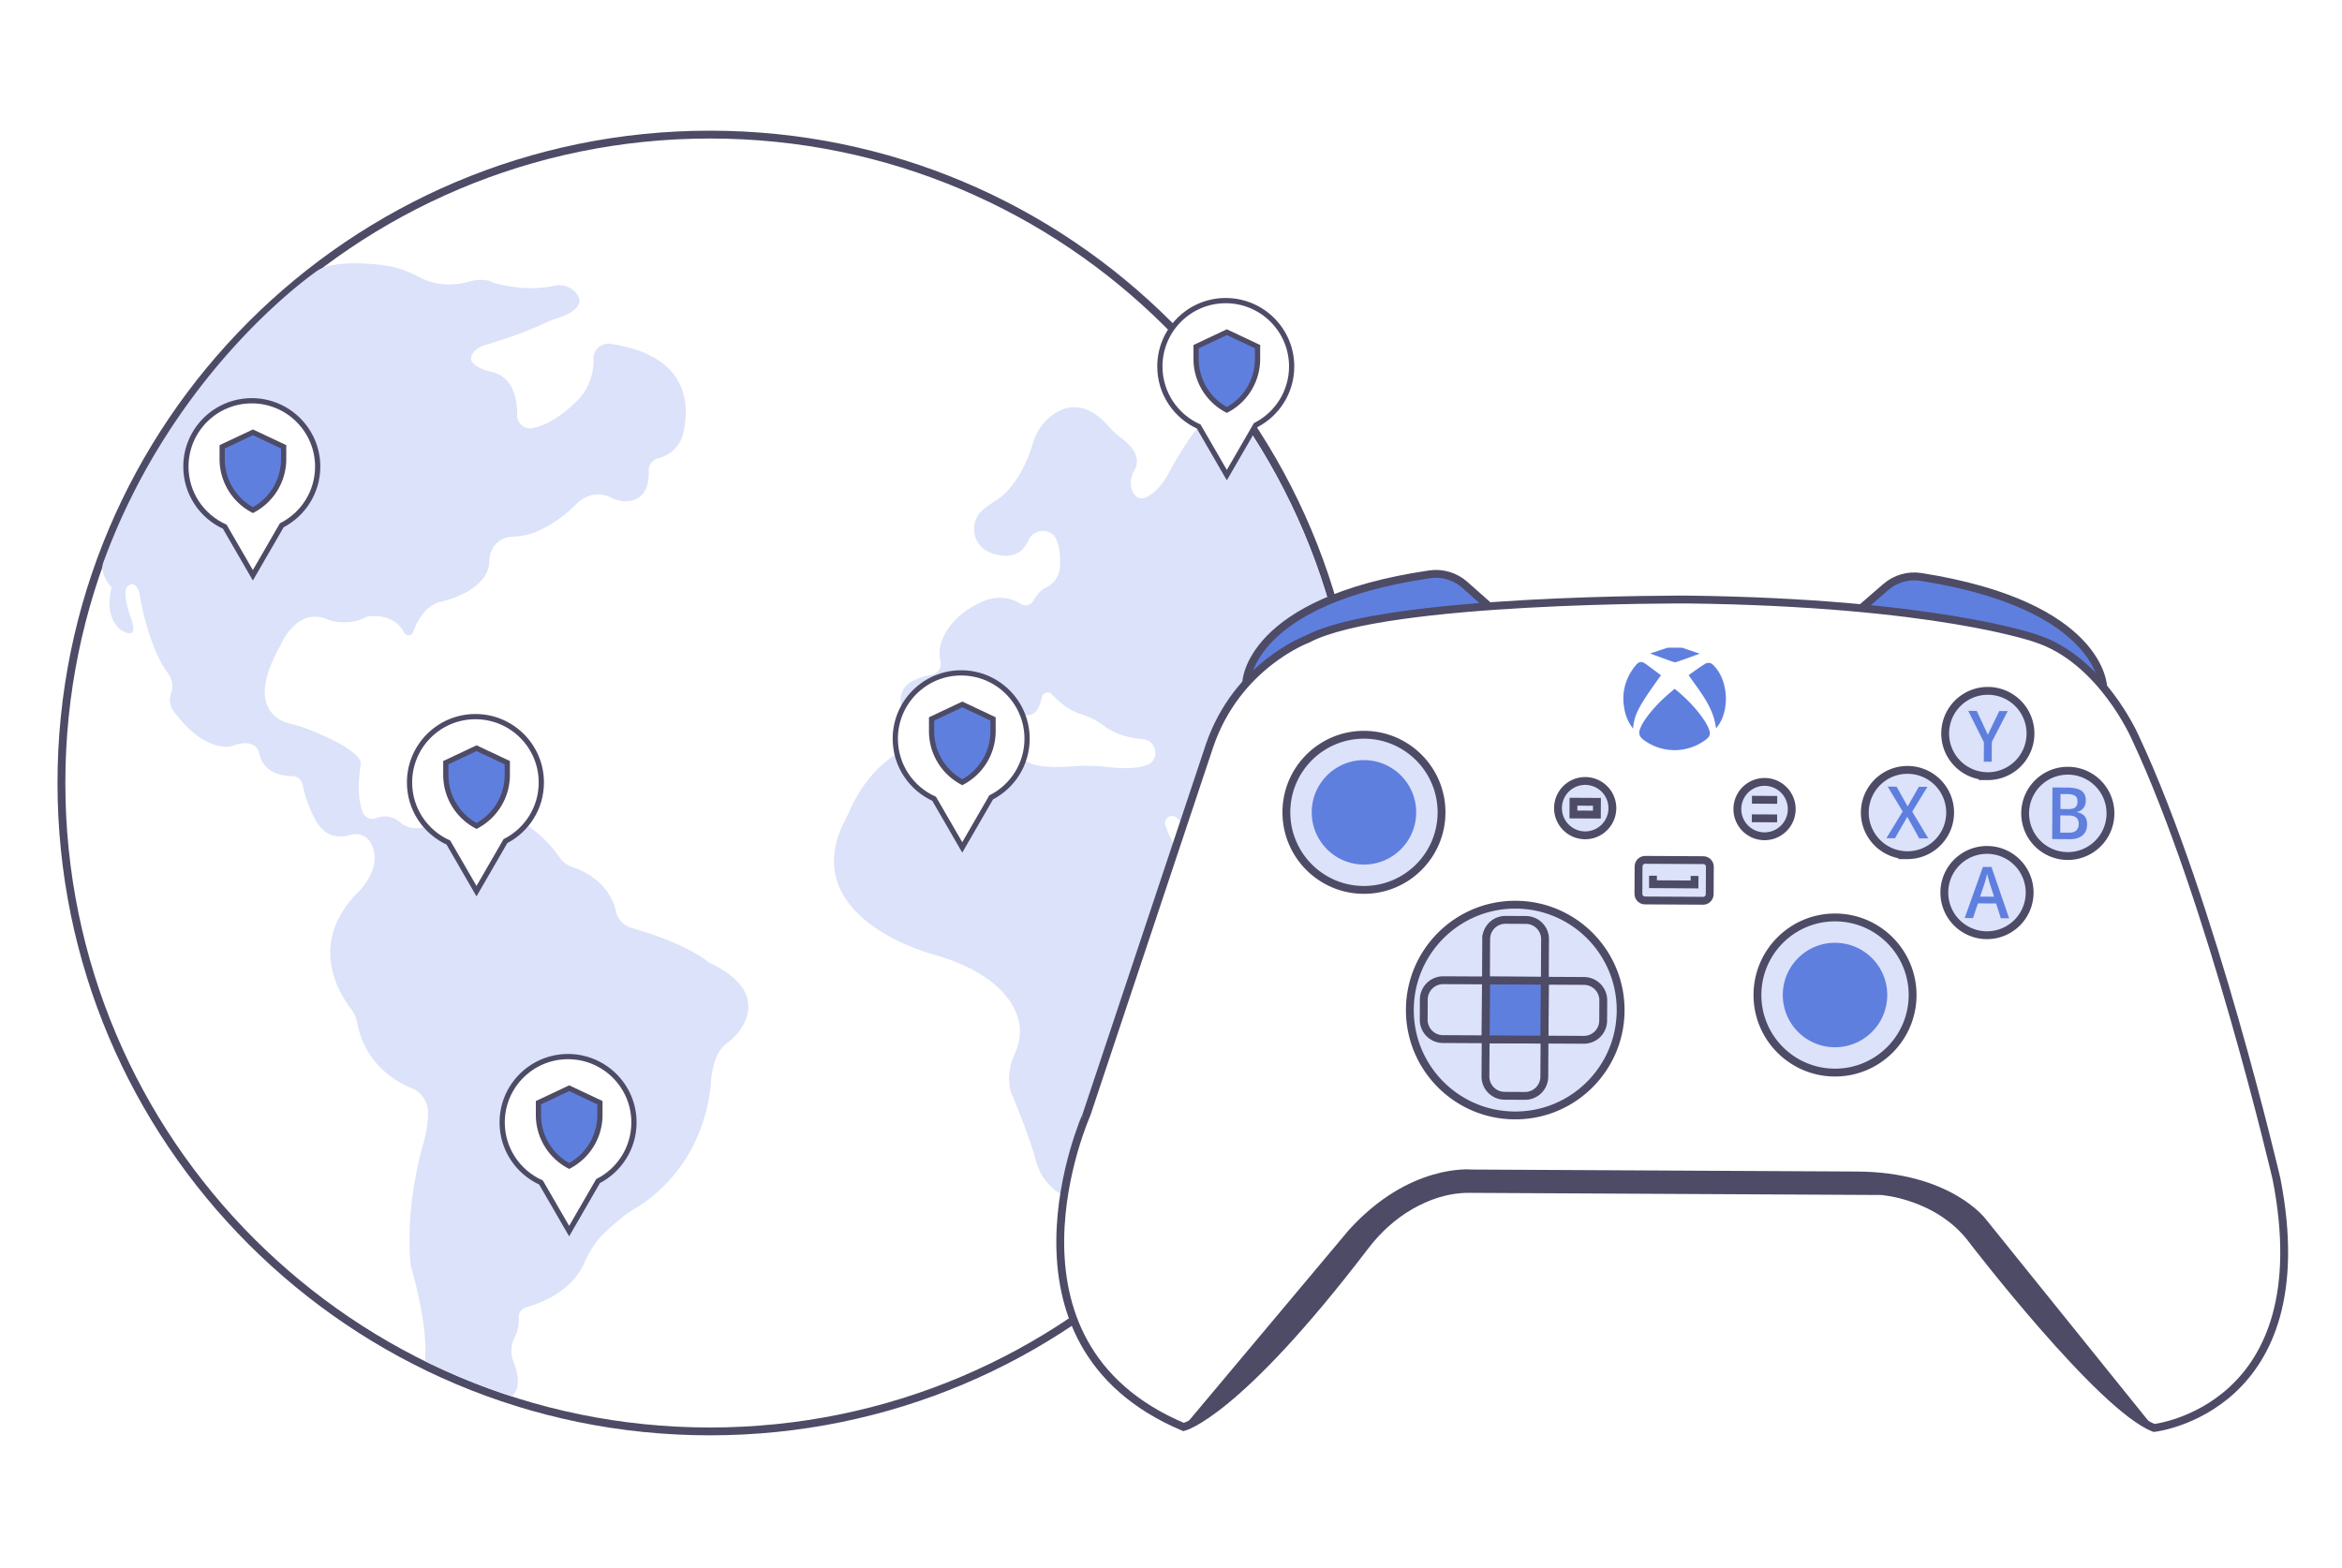 <svg xmlns="http://www.w3.org/2000/svg" width="448" height="300" fill="none" viewBox="0 0 448 300"><path fill="#DADADA" d="M0 0h448v300H0z"/><path fill="#fff" d="M448 0H0v300h448z"/><g clip-path="url(#a)"><path fill="#fff" stroke="#4D4B66" stroke-miterlimit="10" stroke-width="1.5" d="M135.8 273.85c68.511 0 124.05-55.539 124.05-124.05S204.311 25.75 135.8 25.75 11.75 81.29 11.75 149.8c0 68.511 55.54 124.05 124.05 124.05Z"/><path fill="#DBE2F9" d="M19.75 107.65c-.79 2.16 1.61 4.76 1.61 4.76-1.57 6.23 1.93 8.2 1.93 8.2 3.37 2 1.87-2.07 1.87-2.07-1.73-4.53-1-6.07-1-6.07 1.57-1.97 2.47.8 2.47.8 1.73 10.43 5.1 14.96 5.1 14.96 1.42 1.8 1.42 3.2 1.06 4.15-.46 1.22-.37 2.58.4 3.63 5.94 8.17 11.07 6.75 11.07 6.75 4.6-1.8 5.27 1.13 5.27 1.13.77 3.96 4.25 4.58 6.38 4.58.97 0 1.79.7 1.98 1.65.97 4.67 2.93 7.52 2.93 7.52 1.91 2.73 4.44 2.62 6.16 2.1 1.49-.45 3.14.08 3.9 1.44 2.79 5-2.78 9.92-2.78 9.92-8.93 9.42-3.47 18.6-1.01 21.82.64.84 1.06 1.84 1.27 2.88 1.55 7.86 7.44 11.2 10.43 12.41 1.78.72 3 2.43 3.08 4.35.11 2.89-.85 6.06-.85 6.06-3.91 13.97-2.4 23.74-2.4 23.74s3.29 10.61 2.69 18.04c0 0 7.83 3.96 16.53 6.73 0 0 2.48-1.37.37-6.65-.62-1.55-.49-3.27.29-4.76.45-.87.8-2.07.73-3.69-.04-.89.54-1.68 1.4-1.92 2.83-.79 8.69-3.02 11.05-8.35.98-2.2 2.24-4.26 3.98-5.93.84-.8 1.86-1.72 3.09-2.73.83-.69 1.73-1.31 2.66-1.86 3.19-1.85 12.89-8.63 14.55-23.58 0 0 .06-5.67 2.83-7.86 1.2-.95 2.35-1.97 3.14-3.28 1.84-3.05 2.8-8.09-6.31-12.38 0 0-3.9-3.48-14.76-6.6a4.34 4.34 0 0 1-3.04-3.18c-.58-2.55-2.46-6.48-8.46-8.53a4.4 4.4 0 0 1-2.19-1.64c-2.56-3.68-11.31-13.98-24.75-6.46-1.56.87-3.49 1.01-5.06.16-.27-.14-.53-.31-.76-.52-1.16-1-2.69-1.47-4.16-1.01-.14.05-.29.1-.45.16-1.01.39-2.18-.07-2.58-1.07-.64-1.6-1.18-4.47-.39-9.3 0 0 .83-2.47-10.69-6.86-.88-.33-1.78-.59-2.7-.8-2.52-.6-8.61-3.3-2.03-14.91 0 0 3.09-7.84 9.35-4.97 0 0 3.54 1.34 7.24-.63 0 0 4.99-1.03 7.1 3.02.39.74 1.46.7 1.74-.09.79-2.22 2.27-4.82 4.95-5.7 0 0 9.62-1.88 9.64-8.01.01-2.3 1.7-4.27 3.99-4.49.2-.02.41-.03.63-.05 1.45-.07 2.88-.32 4.22-.88 1.99-.83 4.84-2.4 7.72-5.29.89-.89 2-1.58 3.24-1.81.99-.18 2.18-.14 3.42.49 1.13.57 2.41.88 3.66.66 1.78-.32 3.74-1.61 3.59-5.76-.04-1.12.7-2.12 1.79-2.38 2.38-.57 4.28-2.42 4.82-4.81 1.31-5.82.83-14.92-13.92-17.09-1.66-.24-3.23 1.02-3.25 2.7v.25a10.8 10.8 0 0 1-3.27 8.08c-2.25 2.19-5.22 4.45-8.35 5.08-1.55.31-3.01-.87-2.99-2.45.04-2.79-.58-7.09-4.59-8.24 0 0-6.25-1.18-3.55-4.03.56-.59 1.29-.97 2.07-1.2 2-.57 6.9-2.07 11.75-4.34.71-.33 1.45-.6 2.2-.84 1.93-.63 5.53-2.21 3.38-4.77-1.04-1.23-2.73-1.72-4.29-1.35-2.09.49-5.99.91-11.55-.58 0 0-1.47-1.11-4.7-.2-2.97.83-6.12.7-8.91-.62-.41-.19-.84-.4-1.29-.64a18.7 18.7 0 0 0-6.39-1.94c-3.84-.44-9.97-.73-12.61 1.27 0 .06-27.12 18.47-40.69 55.68m217.29-28.06c-4.1-5.85-11.33 6.86-13.53 11.04-.66 1.24-1.49 2.39-2.54 3.33-2.48 2.23-3.7 1.38-4.31.05-.58-1.26-.43-2.74.28-3.93 1.6-2.65-.71-4.97-2.35-6.19-.89-.66-1.73-1.4-2.45-2.24-4.26-4.92-8.03-4.15-10.59-2.41-1.92 1.3-3.29 3.29-3.95 5.51-2.51 8.5-7.04 10.98-7.04 10.98a20 20 0 0 0-2.54 1.82c-2.87 2.48-1.94 7.06 1.65 8.27 4.36 1.47 6.23-.56 7.04-2.42 1-2.32 4.32-2.5 5.36-.2.67 1.48.79 3.44.71 5.14-.08 1.72-1.07 3.29-2.63 4.03-1.1.52-1.9 1.55-2.46 2.54-.54.96-1.72 1.17-2.63.54-.6-.42-1.28-.68-1.95-.85-1.73-.44-3.57-.22-5.2.51-5.19 2.32-7.15 5.65-7.89 7.9-.36 1.1-.36 2.27-.14 3.41.56 2.89-2.79 2.89-2.79 2.89-.95.28-1.76.6-2.45.93-4.76 2.32-1.61 9.73 3.31 7.77 2.74-1.09 5.06-3.99 6.54-6.26 1.68-2.58 5.43-2.71 7.26-.23.97 1.32 1.76 2.8 2.27 3.87.87 1.81 3.41 1.99 4.46.28.42-.69.67-1.52.83-2.3.18-.89 1.29-1.2 1.91-.54 2.17 2.32 4.11 3.34 5.53 3.78 1.58.49 3.07 1.21 4.38 2.21 2.34 1.8 5.33 2.42 7.53 2.62 2.65.24 3.27 3.93.8 4.89-2.08.81-5.08.7-7.38.43-2.37-.28-4.76-.31-7.14-.13-2.46.19-4.41.12-5.96-.1-2.81-.4-5.21-2.22-6.42-4.78-2.12-4.47-6.18-2.76-8.69-1.09-1.46.98-3.19 1.49-4.95 1.52-10.44.15-15.5 10.77-16.52 13.21-.17.4-.36.78-.57 1.16-10.07 18.92 16.33 25.93 16.33 25.93 11.28 3.16 15.23 8.19 16.5 12.06.76 2.31.49 4.82-.53 7.03-1.95 4.25-.69 7.52-.69 7.52s3.48 8.19 4.67 12.79c.65 2.52 2.13 4.78 4.28 6.24 2 1.36 4.76 2.2 8.24.85 2.98-1.15 5.3-3.56 6.57-6.49l3-6.94c.56-1.3 1.07-2.61 1.59-3.93.42-1.08 1.22-2.73 2.56-4.01 2.33-2.22 3.64-5.32 3.37-8.53-.03-.31-.06-.64-.1-.98-.54-4.66 1.01-9.37 4.42-12.6.12-.11.24-.23.37-.34 2.61-2.34 3.41-6.14 1.94-9.32-1.05-2.27-2.89-5.1-6.01-8.59 0 0-4.29-5.52-5.42-9.44-.38-1.32 1.29-2.26 2.25-1.28 1.2 1.22 3.03 3.36 5.78 7.09 1 1.35 2.19 2.57 3.59 3.49 1.84 1.21 4.27 2.16 6.13.49.92-.83 1.98-1.5 3.12-1.98 1.34-.56 3.06-1.41 4.41-2.52 2.19-1.81 1.87-5.31-.57-6.77-1.67-.99-3-2.29 1.48-2.28 0 0 8.05 1.06 9.84 3.25.02.03 4.77-39.61-21.91-77.7"/><path fill="#fff" stroke="#4D4B66" stroke-miterlimit="10" d="M247.08 70.11c0 4.89-2.79 9.14-6.87 11.22l-2.13 3.69-3.4 5.88-3.4-5.88-1.98-3.42c-4.38-1.98-7.43-6.38-7.43-11.49 0-6.96 5.64-12.6 12.6-12.6 6.97.01 12.61 5.64 12.61 12.6Z"/><path fill="#5F7FDF" stroke="#4D4B66" stroke-linecap="round" stroke-miterlimit="10" d="M234.68 78.43a11.05 11.05 0 0 1-5.88-9.77v-2.34l5.88-2.77 5.88 2.77v2.34c0 4.1-2.26 7.86-5.88 9.77Z"/><path fill="#fff" stroke="#4D4B66" stroke-miterlimit="10" d="M196.47 141.33c0 4.89-2.79 9.14-6.87 11.22l-2.13 3.69-3.4 5.88-3.4-5.88-1.98-3.42c-4.38-1.98-7.43-6.38-7.43-11.49 0-6.96 5.64-12.6 12.6-12.6s12.61 5.64 12.61 12.6Z"/><path fill="#5F7FDF" stroke="#4D4B66" stroke-linecap="round" stroke-miterlimit="10" d="M184.08 149.65a11.05 11.05 0 0 1-5.88-9.77v-2.34l5.88-2.77 5.88 2.77v2.34c0 4.1-2.26 7.85-5.88 9.77Z"/><path fill="#fff" stroke="#4D4B66" stroke-miterlimit="10" d="M121.27 214.74c0 4.89-2.79 9.14-6.87 11.22l-2.13 3.69-3.4 5.88-3.4-5.88-1.98-3.42c-4.38-1.98-7.43-6.38-7.43-11.49 0-6.96 5.64-12.6 12.6-12.6 6.98.01 12.61 5.65 12.61 12.6Z"/><path fill="#5F7FDF" stroke="#4D4B66" stroke-linecap="round" stroke-miterlimit="10" d="M108.88 223.07a11.05 11.05 0 0 1-5.88-9.77v-2.34l5.88-2.77 5.88 2.77v2.34c0 4.09-2.26 7.85-5.88 9.77Z"/><path fill="#fff" stroke="#4D4B66" stroke-miterlimit="10" d="M60.77 89.27c0 4.89-2.79 9.14-6.87 11.22l-2.13 3.69-3.4 5.88-3.4-5.88-1.98-3.42c-4.38-1.98-7.43-6.38-7.43-11.49 0-6.96 5.64-12.6 12.6-12.6s12.61 5.64 12.61 12.6Z"/><path fill="#5F7FDF" stroke="#4D4B66" stroke-linecap="round" stroke-miterlimit="10" d="M48.38 97.59a11.05 11.05 0 0 1-5.88-9.77v-2.34l5.88-2.77 5.88 2.77v2.34c0 4.1-2.26 7.85-5.88 9.77Z"/><path fill="#fff" stroke="#4D4B66" stroke-miterlimit="10" d="M103.55 149.7c0 4.89-2.79 9.14-6.87 11.22l-2.13 3.69-3.4 5.88-3.4-5.88-1.98-3.42c-4.38-1.98-7.43-6.38-7.43-11.49 0-6.96 5.64-12.6 12.6-12.6s12.61 5.64 12.61 12.6Z"/><path fill="#5F7FDF" stroke="#4D4B66" stroke-linecap="round" stroke-miterlimit="10" d="M91.16 158.02a11.05 11.05 0 0 1-5.88-9.77v-2.34l5.88-2.77 5.88 2.77v2.34c0 4.1-2.27 7.85-5.88 9.77Z"/><path fill="#5F7FDF" d="M402.32 131.45s-.17-15.63-34.9-21.08c-2.4-.38-4.84.34-6.68 1.93l-4.7 4.07"/><path stroke="#4D4B66" stroke-miterlimit="10" stroke-width="1.5" d="M402.32 131.45s-.17-15.63-34.9-21.08c-2.4-.38-4.84.34-6.68 1.93l-4.7 4.07"/><path fill="#5F7FDF" d="M238.39 130.59s.33-15.63 35.12-20.72c2.4-.35 4.84.39 6.66 1.99l4.65 4.12"/><path stroke="#4D4B66" stroke-miterlimit="10" stroke-width="1.5" d="M238.39 130.59s.33-15.63 35.12-20.72c2.4-.35 4.84.39 6.66 1.99l4.65 4.12"/><path fill="#fff" d="M226.41 273.01s10.08-2.31 34.75-34.65c2.37-3.11 5.3-5.78 8.69-7.73 3.03-1.73 6.86-3.19 11.17-3.17l78.84.41s11.11.72 17.56 9.54c0 0 24.43 31.85 34.64 35.78 0 0 32-3.54 23.42-47.61 0 0-12.41-53.32-27.01-84.46 0 0-6.48-14.96-19.06-19 0 0-19.16-6.83-66.52-7.42 0 0-58.07-.3-72.78 7.56 0 0-13.49 4.94-18.75 20.44l-23.5 70.48c.01.01-19.64 43.75 18.55 59.83"/><path stroke="#4D4B66" stroke-miterlimit="10" stroke-width="1.5" d="M226.41 273.01s10.08-2.31 34.75-34.65c2.37-3.11 5.3-5.78 8.69-7.73 3.03-1.73 6.86-3.19 11.17-3.17l78.84.41s11.11.72 17.56 9.54c0 0 24.43 31.85 34.64 35.78 0 0 32-3.54 23.42-47.61 0 0-12.41-53.32-27.01-84.46 0 0-6.48-14.96-19.06-19 0 0-19.16-6.83-66.52-7.42 0 0-58.07-.3-72.78 7.56 0 0-13.49 4.94-18.75 20.44l-23.5 70.48c.01.01-19.64 43.75 18.55 59.83Z"/><path fill="#4D4B66" d="m226.41 273.01 31.57-37.64c11.63-12.89 23.54-11.62 23.54-11.62l73.53.38c18.12.04 24.81 9.11 24.81 9.11l32.2 39.96s-4.79-2.06-10.82-8.31l-3.72-3.78-6.79-7.48-6.18-7.29-4.9-6.06-3.78-4.85s-5.88-6.37-15.71-7.55l-4.36-.02-74.78-.39s-9.25-.5-17.68 8.33l-9.83 12.22-7.77 9-5.41 5.55c0-.01-8.43 8.61-13.92 10.44"/><path fill="#DBE2F9" stroke="#4D4B66" stroke-miterlimit="10" stroke-width="1.5" d="M380.09 178.92a8.16 8.16 0 1 0 0-16.32 8.16 8.16 0 0 0 0 16.32Zm15.46-15.15a8.16 8.16 0 1 0 0-16.32 8.16 8.16 0 0 0 0 16.32Zm-30.67-.16a8.16 8.16 0 1 0 0-16.32 8.16 8.16 0 0 0 0 16.32Zm-27.34-3.62a5.2 5.2 0 1 0 0-10.4 5.2 5.2 0 0 0 0 10.4Zm-34.31-.18a5.2 5.2 0 1 0 0-10.4 5.2 5.2 0 0 0 0 10.4Zm47.79 45.39c8.196 0 14.84-6.644 14.84-14.84s-6.644-14.84-14.84-14.84-14.84 6.644-14.84 14.84 6.644 14.84 14.84 14.84Zm-90.11-34.95c8.196 0 14.84-6.644 14.84-14.84s-6.644-14.84-14.84-14.84-14.84 6.644-14.84 14.84 6.644 14.84 14.84 14.84Zm28.94 43.15c11.134 0 20.16-9.026 20.16-20.16s-9.026-20.16-20.16-20.16-20.16 9.026-20.16 20.16 9.026 20.16 20.16 20.16Zm90.4-64.91a8.16 8.16 0 1 0 0-16.32 8.16 8.16 0 0 0 0 16.32Z"/><path stroke="#4D4B66" stroke-miterlimit="10" stroke-width="1.5" d="m295.55 179.71-.04 7.93-11.26-.06.04-7.93a3.687 3.687 0 0 1 3.71-3.67l3.88.02c2.04.01 3.69 1.66 3.67 3.71Zm-11.36 19.13 11.26.06-.04 7.09a3.687 3.687 0 0 1-3.71 3.67l-3.88-.02a3.687 3.687 0 0 1-3.67-3.71z"/><path fill="#5F7FDF" stroke="#4D4B66" stroke-miterlimit="10" stroke-width="1.5" d="m284.248 187.575-.059 11.26 11.26.059.059-11.26z"/><path stroke="#4D4B66" stroke-miterlimit="10" stroke-width="1.5" d="m276.07 187.53 8.18.04-.06 11.26-8.18-.04a3.687 3.687 0 0 1-3.67-3.71l.02-3.88a3.7 3.7 0 0 1 3.71-3.67Zm30.62 3.85-.02 3.88a3.687 3.687 0 0 1-3.71 3.67l-7.5-.04.06-11.26 7.5.04a3.7 3.7 0 0 1 3.67 3.71Z"/><path fill="#DBE2F9" stroke="#4D4B66" stroke-miterlimit="10" stroke-width="1.5" d="m325.78 172.33-11.11-.06c-.7 0-1.26-.57-1.26-1.27l.03-5.24c0-.7.57-1.26 1.27-1.26l11.11.06c.7 0 1.26.57 1.26 1.27l-.03 5.24c-.01.7-.57 1.27-1.27 1.26Z"/><path fill="#5F7FDF" d="M260.91 165.4c5.517 0 9.99-4.473 9.99-9.99s-4.473-9.99-9.99-9.99-9.99 4.473-9.99 9.99 4.473 9.99 9.99 9.99m90.11 34.95c5.518 0 9.99-4.473 9.99-9.99s-4.472-9.99-9.99-9.99-9.99 4.473-9.99 9.99 4.473 9.99 9.99 9.99m-29.221-76.43c1.1.38 2.21.75 3.34 1.14-1.58.57-3.02 1.11-4.48 1.6-.21.07-.51 0-.73-.08-1.39-.49-2.77-1-4.28-1.56 1.12-.37 2.24-.74 3.37-1.11.93 0 1.85 0 2.78.01m-1.44 7.86c2.2 1.8 4.1 3.72 5.62 5.99.26.38.49.79.69 1.2.7 1.48.56 1.94-.83 2.87a9.92 9.92 0 0 1-11.45-.3c-.85-.64-1-1.33-.61-2.23.18-.42.38-.85.63-1.23 1.58-2.43 3.63-4.43 5.95-6.3m2.651-2.61c1.11-.78 2.16-1.57 3.28-2.24.29-.18.97-.12 1.22.1 3.18 2.81 3.55 9.14.74 12.32-.44-3.96-2.93-6.87-5.24-10.18m-5.28.02c-4.31 5.97-5.1 7.48-5.34 10.2-.93-1.18-1.43-2.44-1.67-3.79-.57-3.14.19-5.94 2.25-8.4.51-.61 1.05-.7 1.64-.31 1.05.72 2.06 1.51 3.12 2.3"/><path stroke="#4D4B66" stroke-miterlimit="10" stroke-width="1.5" d="M316.2 167.54v1.62l7.94.05.01-1.63M335.13 153l4.83.03m-4.85 3.52 4.83.02m-34.46-3.167-4.49-.023-.012 2.44 4.49.023z"/><path fill="#5F7FDF" d="m380.25 140.56 2.19-4.53 1.62.01-3.05 5.92-.02 3.77-1.51-.01.02-3.71-3-6.01 1.63.01zm15.16 10.11c.79 0 1.46.09 1.99.25s.93.42 1.2.79.4.85.39 1.45c0 .39-.07.73-.21 1.03s-.33.55-.57.74c-.25.2-.54.33-.88.39v.07c.35.07.67.19.97.36.29.17.53.42.69.74.17.32.25.74.25 1.26 0 .6-.14 1.11-.41 1.53s-.65.74-1.14.95c-.49.22-1.08.33-1.77.32l-3.36-.02.05-9.87zm.17 4.12c.7 0 1.18-.12 1.44-.37s.39-.62.39-1.1c0-.5-.15-.85-.46-1.07-.31-.21-.81-.32-1.49-.33l-1.31-.01-.01 2.86zm-1.46 1.21-.02 3.29 1.6.01c.72 0 1.22-.15 1.51-.46s.43-.73.43-1.24c0-.31-.06-.59-.19-.83a1.3 1.3 0 0 0-.63-.56c-.29-.13-.68-.2-1.18-.2zm-25.26 4.4-1.74-.01-2.27-4.13-2.36 4.11-1.64-.01 3.11-5.11-2.86-4.76 1.7.01 2.11 3.78 2.15-3.76 1.64.01-2.91 4.74zm13.88 15.27-.9-2.82-3.49-.02-.93 2.81-1.59-.01 3.48-9.78 1.64.01 3.37 9.82zm-2.18-6.86c-.03-.11-.07-.26-.13-.46s-.11-.4-.17-.62-.1-.39-.15-.54c-.07.31-.14.61-.22.89-.08.29-.15.53-.2.72l-.92 2.74 2.67.01z"/></g><defs><clipPath id="a"><path fill="#fff" d="M11 25h426.69v249.6H11z"/></clipPath></defs></svg>